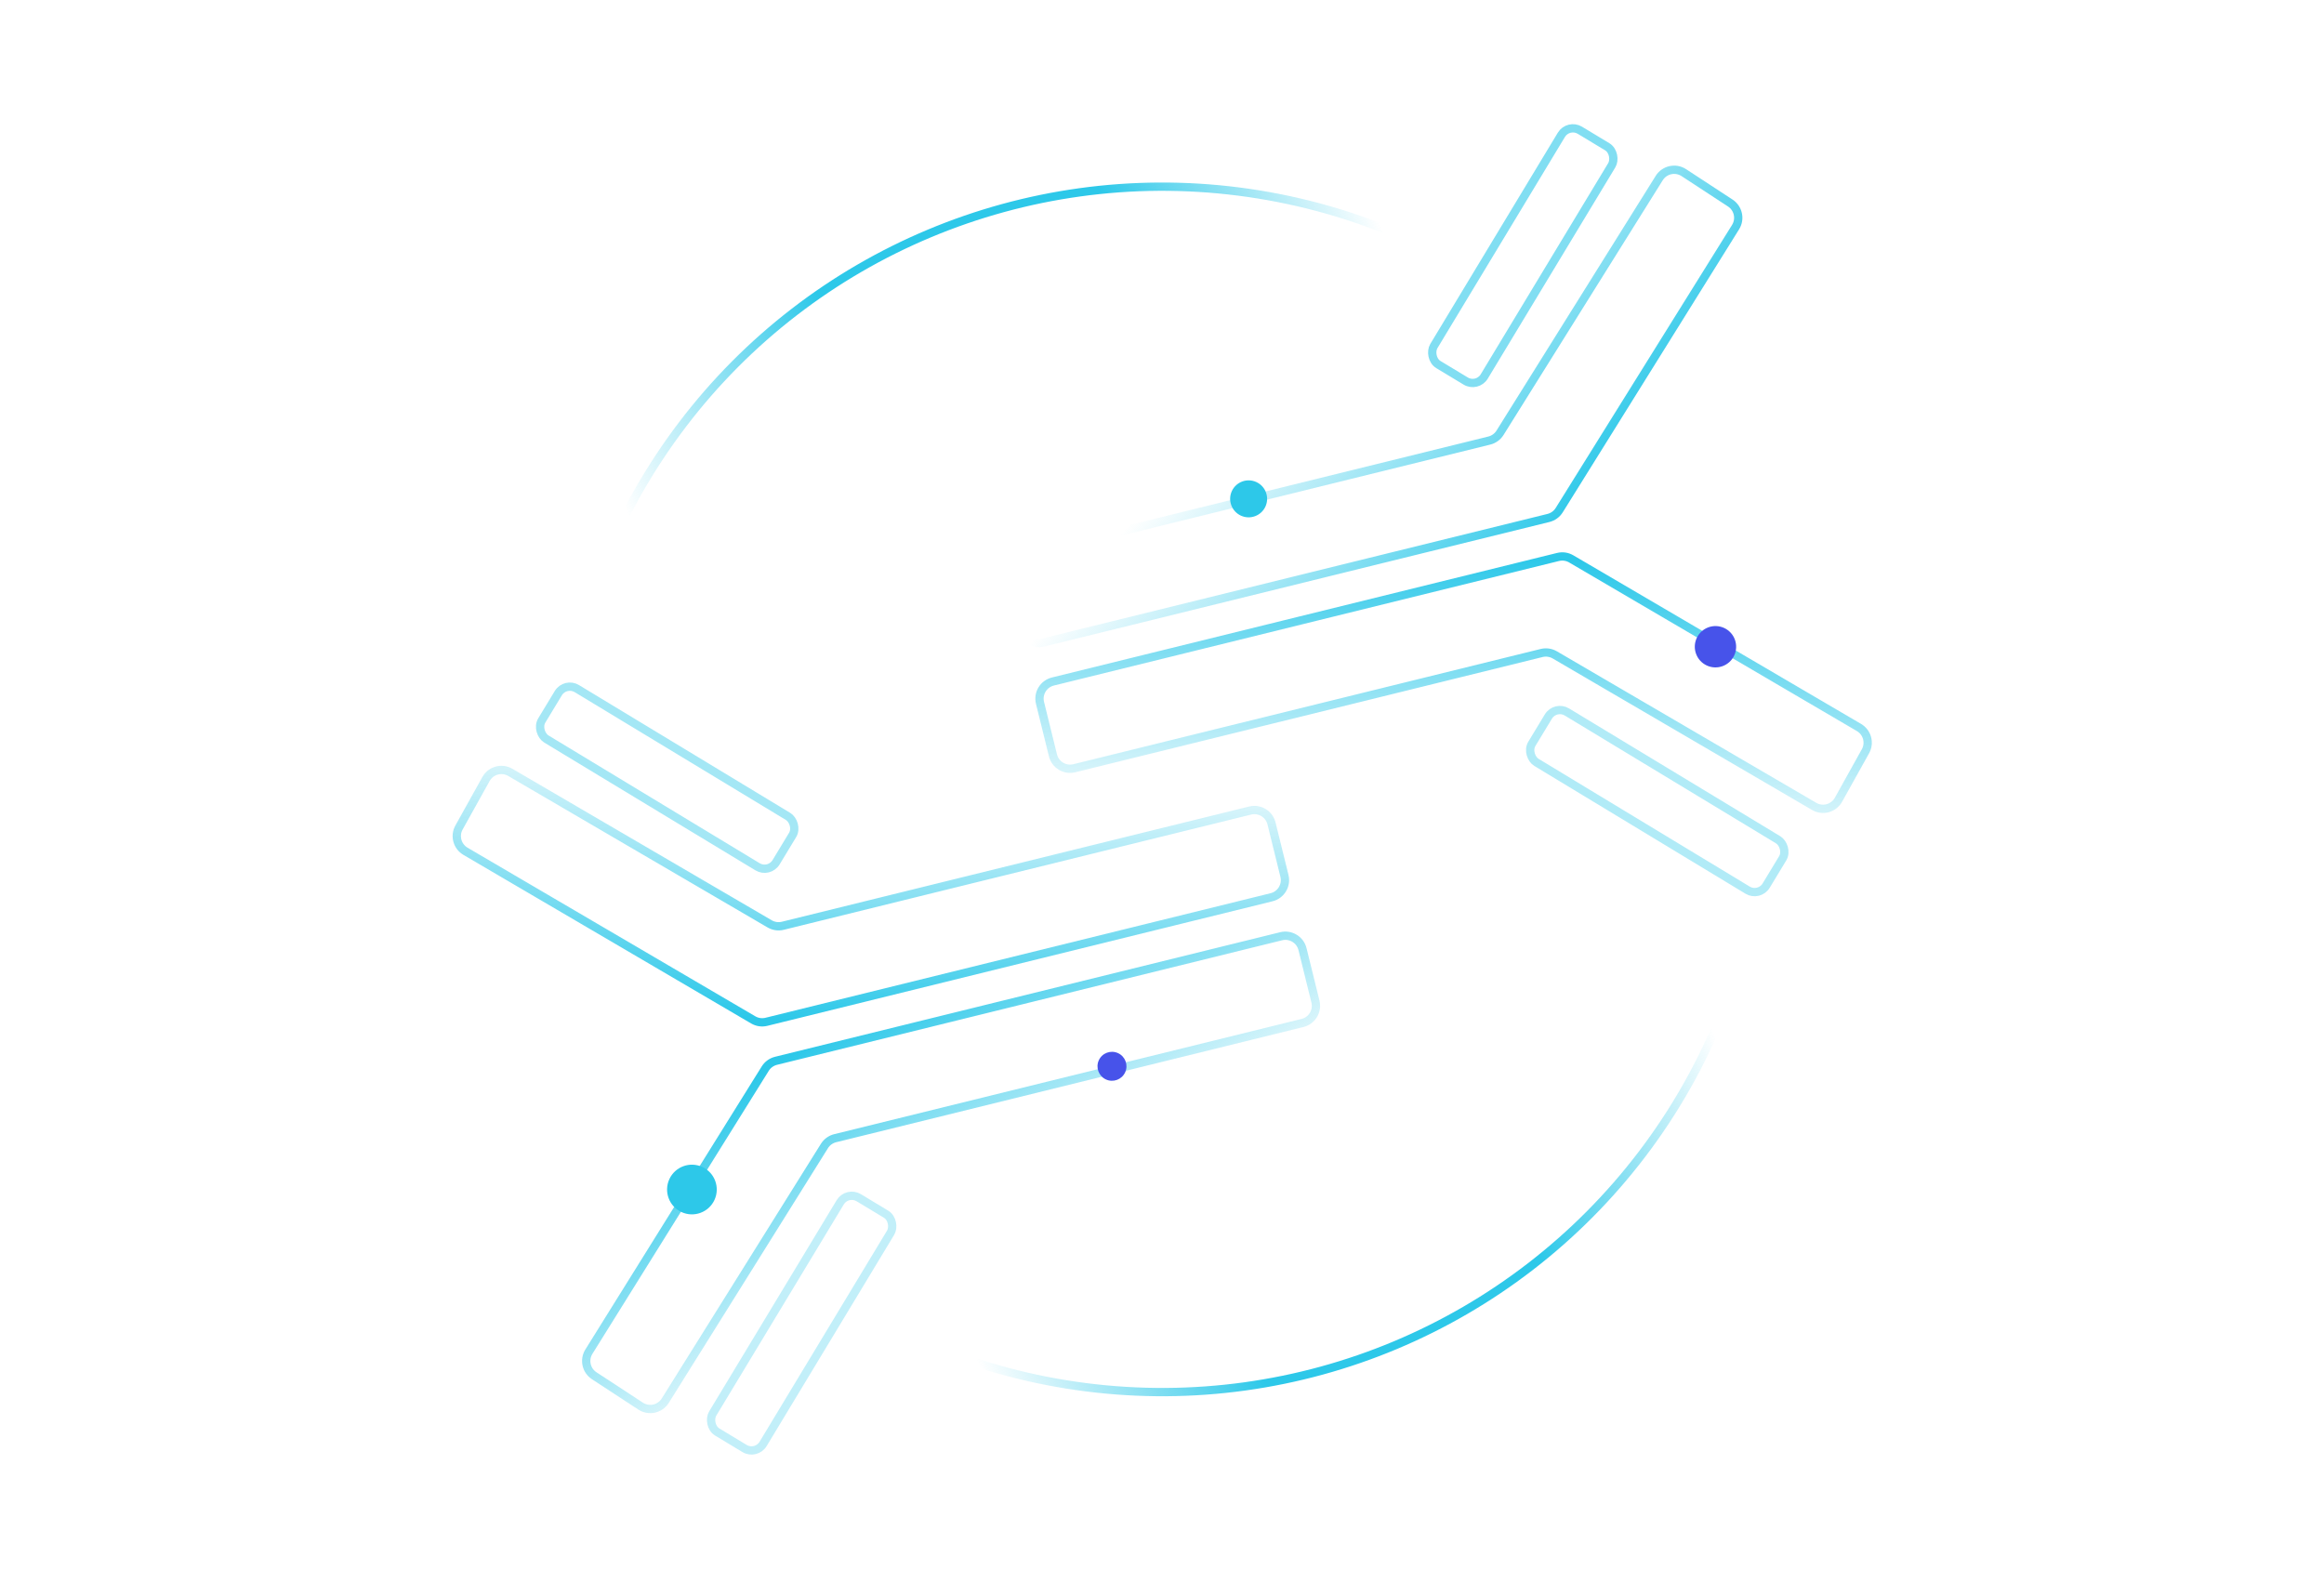 <svg xmlns="http://www.w3.org/2000/svg" width="527" height="359" viewBox="0 0 527 359" fill="none"><circle cx="263.553" cy="179.016" r="136.681" transform="rotate(97.254 263.553 179.016)" stroke="url(#paint0_linear_4258_4543)" stroke-width="1.88"></circle><path d="M392.361 46.041L381.833 39.153C379.957 37.926 377.439 38.48 376.251 40.381L340.151 98.146C339.599 99.028 338.726 99.661 337.716 99.91L231.735 126.044C229.59 126.573 228.28 128.74 228.809 130.885L231.743 142.784C232.272 144.928 234.439 146.238 236.584 145.71L351.135 117.462C352.147 117.213 353.021 116.578 353.572 115.694L393.566 51.504C394.716 49.658 394.181 47.232 392.361 46.041Z" stroke="url(#paint1_linear_4258_4543)" stroke-width="1.88" stroke-linecap="round" stroke-linejoin="round"></path><rect x="355.643" y="27.959" width="13.346" height="62.07" rx="3.06" transform="rotate(31.118 355.643 27.959)" stroke="#81DEF2" stroke-width="1.88"></rect><path d="M423.019 170.374L416.899 181.368C415.809 183.326 413.322 184.007 411.387 182.876L352.57 148.517C351.671 147.992 350.604 147.838 349.594 148.087L243.613 174.221C241.468 174.75 239.3 173.44 238.771 171.295L235.837 159.396C235.308 157.251 236.618 155.084 238.763 154.555L294.886 140.716L353.314 126.308C354.326 126.058 355.395 126.214 356.294 126.74L421.546 164.978C423.422 166.077 424.076 168.474 423.019 170.374Z" stroke="url(#paint2_linear_4258_4543)" stroke-width="1.88" stroke-linecap="round" stroke-linejoin="round"></path><rect x="-0.318" y="-1.291" width="13.346" height="62.07" rx="3.06" transform="matrix(0.518 -0.856 -0.856 -0.518 397.979 202.514)" stroke="#B1EBF7" stroke-width="1.88"></rect><g filter="url(#filter0_f_4258_4543)"><circle cx="283.145" cy="113.128" r="4.192" transform="rotate(-155.253 283.145 113.128)" fill="#2DC8E9"></circle></g><g filter="url(#filter1_f_4258_4543)"><circle cx="389.008" cy="146.667" r="4.688" transform="rotate(-155.253 389.008 146.667)" fill="#4753EA"></circle></g><path d="M134.744 311.99L145.273 318.879C147.149 320.106 149.667 319.552 150.855 317.651L186.955 259.886C187.506 259.004 188.379 258.371 189.389 258.122L295.371 231.988C297.516 231.459 298.826 229.292 298.297 227.147L295.363 215.248C294.834 213.103 292.666 211.793 290.521 212.322L175.971 240.569C174.959 240.819 174.084 241.453 173.533 242.338L133.539 306.528C132.389 308.373 132.924 310.8 134.744 311.99Z" stroke="url(#paint3_linear_4258_4543)" stroke-width="1.88" stroke-linecap="round" stroke-linejoin="round"></path><rect x="171.462" y="330.073" width="13.346" height="62.07" rx="3.06" transform="rotate(-148.882 171.462 330.073)" stroke="#C2EFF9" stroke-width="1.88"></rect><path d="M104.087 187.659L110.206 176.665C111.296 174.706 113.783 174.026 115.719 175.157L174.536 209.516C175.434 210.041 176.501 210.195 177.511 209.946L283.493 183.812C285.638 183.283 287.805 184.593 288.334 186.738L291.268 198.636C291.797 200.781 290.487 202.949 288.342 203.478L173.791 231.725C172.78 231.974 171.711 231.819 170.811 231.292L105.56 193.055C103.683 191.956 103.029 189.559 104.087 187.659Z" stroke="url(#paint4_linear_4258_4543)" stroke-width="1.88" stroke-linecap="round" stroke-linejoin="round"></path><rect x="0.318" y="1.291" width="13.346" height="62.07" rx="3.06" transform="matrix(-0.518 0.856 0.856 0.518 127.247 153.638)" stroke="#A4E7F5" stroke-width="1.88"></rect><g filter="url(#filter2_f_4258_4543)"><circle cx="156.903" cy="269.761" r="5.633" transform="rotate(-155.253 156.903 269.761)" fill="#2DC8E9"></circle></g><g filter="url(#filter3_f_4258_4543)"><circle cx="252.158" cy="241.812" r="3.284" transform="rotate(-155.253 252.158 241.812)" fill="#4753EA"></circle></g><defs><filter id="filter0_f_4258_4543" x="274.709" y="104.692" width="16.871" height="16.871" filterUnits="userSpaceOnUse" color-interpolation-filters="sRGB"><feGaussianBlur stdDeviation="2.121"></feGaussianBlur></filter><filter id="filter1_f_4258_4543" x="379.574" y="137.233" width="18.867" height="18.867" filterUnits="userSpaceOnUse" color-interpolation-filters="sRGB"><feGaussianBlur stdDeviation="2.372"></feGaussianBlur></filter><filter id="filter2_f_4258_4543" x="145.568" y="258.426" width="22.669" height="22.668" filterUnits="userSpaceOnUse" color-interpolation-filters="sRGB"><feGaussianBlur stdDeviation="2.85"></feGaussianBlur></filter><filter id="filter3_f_4258_4543" x="245.55" y="235.204" width="13.216" height="13.215" filterUnits="userSpaceOnUse" color-interpolation-filters="sRGB"><feGaussianBlur stdDeviation="1.661"></feGaussianBlur></filter><linearGradient id="paint0_linear_4258_4543" x1="198.954" y1="58.292" x2="333.981" y2="295.375" gradientUnits="userSpaceOnUse"><stop offset="0.155" stop-color="#2DC8E9" stop-opacity="0"></stop><stop offset="0.36" stop-color="#2DC8E9"></stop><stop offset="0.61" stop-color="#2DC8E9"></stop><stop offset="0.825" stop-color="#2DC8E9" stop-opacity="0"></stop></linearGradient><linearGradient id="paint1_linear_4258_4543" x1="266.558" y1="52.797" x2="351.469" y2="123.483" gradientUnits="userSpaceOnUse"><stop offset="0.31" stop-color="#2DC8E9" stop-opacity="0"></stop><stop offset="1" stop-color="#2DC8E9"></stop></linearGradient><linearGradient id="paint2_linear_4258_4543" x1="338.775" y1="224.121" x2="344.791" y2="126.409" gradientUnits="userSpaceOnUse"><stop offset="0.31" stop-color="#2DC8E9" stop-opacity="0"></stop><stop offset="1" stop-color="#2DC8E9"></stop></linearGradient><linearGradient id="paint3_linear_4258_4543" x1="234.317" y1="320.409" x2="183.564" y2="236.697" gradientUnits="userSpaceOnUse"><stop offset="0.31" stop-color="#2DC8E9" stop-opacity="0"></stop><stop offset="1" stop-color="#2DC8E9"></stop></linearGradient><linearGradient id="paint4_linear_4258_4543" x1="188.33" y1="133.912" x2="182.315" y2="231.623" gradientUnits="userSpaceOnUse"><stop offset="0.31" stop-color="#2DC8E9" stop-opacity="0"></stop><stop offset="1" stop-color="#2DC8E9"></stop></linearGradient></defs></svg>